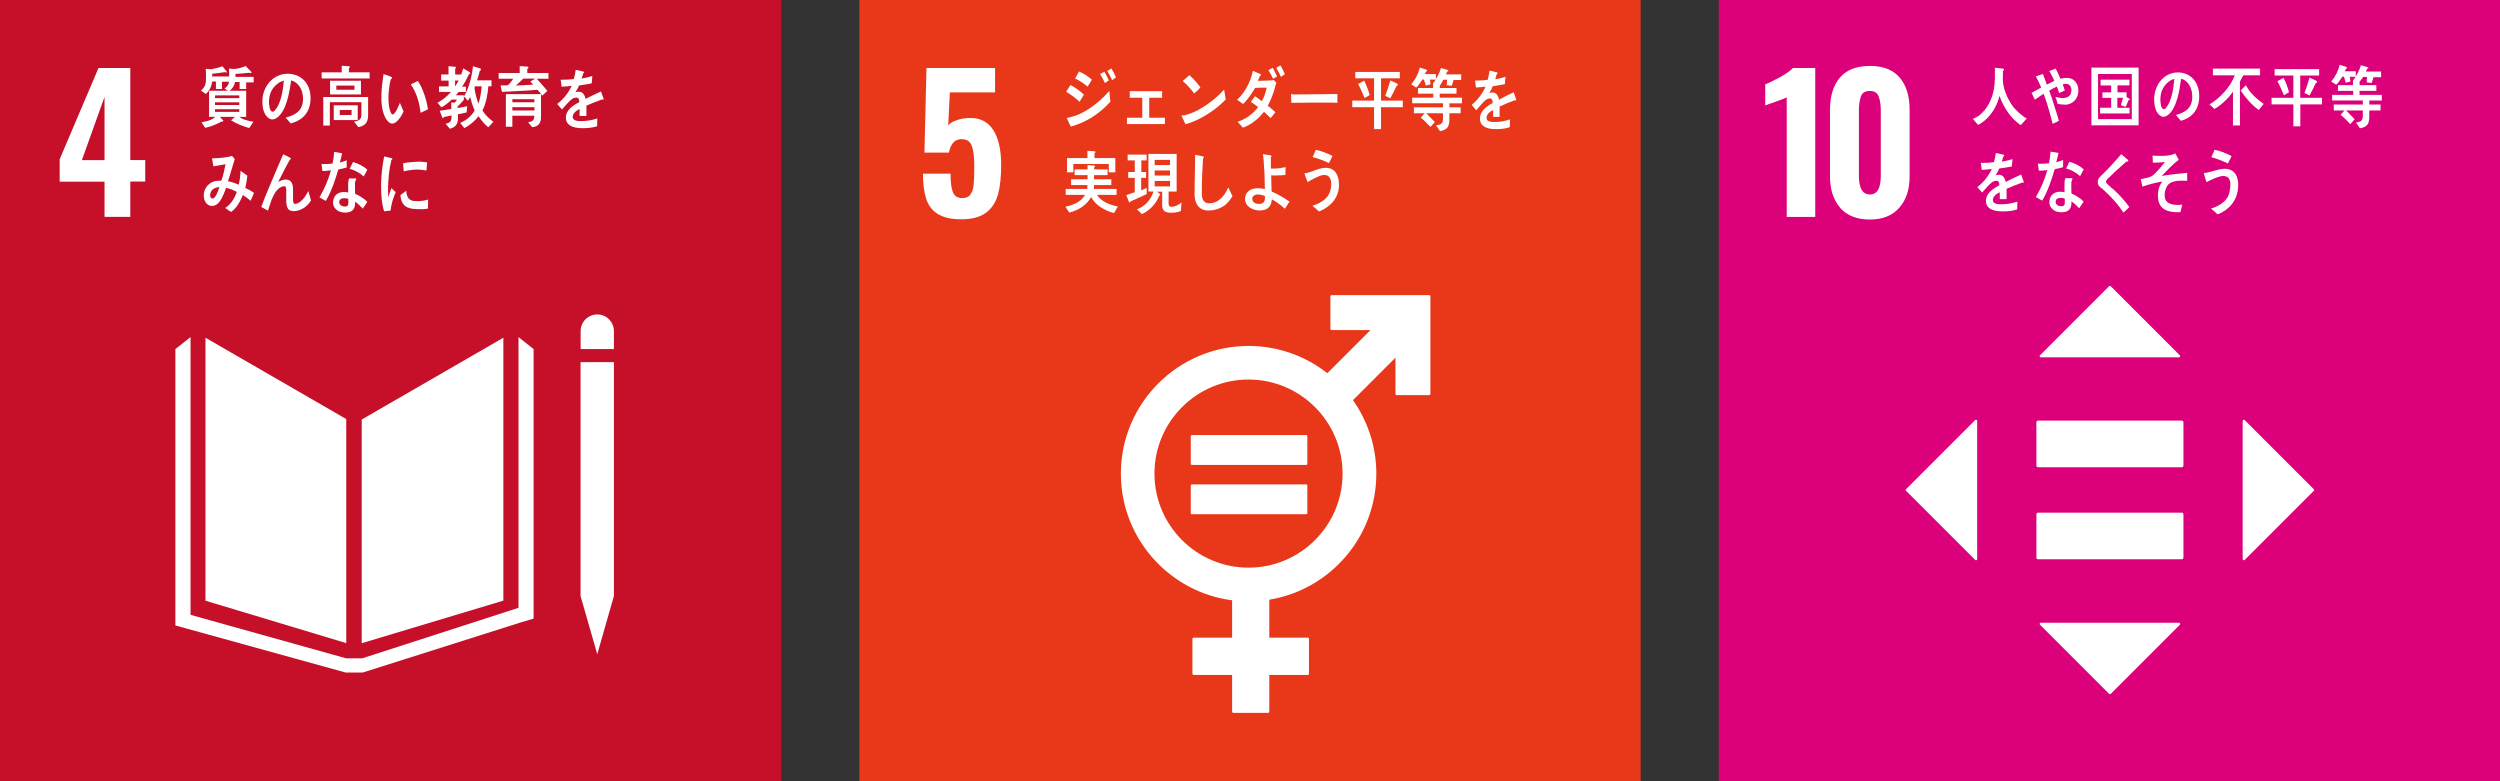 <?xml version="1.0" encoding="UTF-8"?><svg id="_レイヤー_2" xmlns="http://www.w3.org/2000/svg" viewBox="0 0 320 100"><rect x="0" y="0" width="320" height="100" fill="#333333" stroke="none"/><defs><style>.cls-1{fill:#fff;}.cls-2{fill:#e83819;}.cls-3{fill:#c60f28;}.cls-4{fill:#dc007a;}</style></defs><g id="contents"><rect class="cls-3" width="100" height="100"/><path class="cls-1" d="m13.38,23.25h-5.74v-2.87l4.97-11.68h4.07v11.79h1.91v2.75h-1.91v4.52h-3.3v-4.52Zm0-2.75v-8.1l-2.9,8.1h2.9Z"/><polygon class="cls-1" points="44.32 53.64 26.3 43.23 26.3 76.89 44.32 82.32 44.32 53.64"/><polygon class="cls-1" points="46.3 53.7 46.3 82.33 64.43 76.88 64.43 43.23 46.3 53.7"/><polygon class="cls-1" points="74.84 76.29 74.31 76.29 76.45 83.74 78.58 76.29 78.05 76.29 78.58 76.29 78.58 46.35 78.05 46.35 77.52 46.35 76.96 46.35 75.9 46.35 75.37 46.35 74.84 46.35 74.31 46.35 74.31 76.29 74.84 76.29"/><polygon class="cls-1" points="68.3 44.68 66.37 43.15 66.37 77.8 46.35 84.27 45.43 84.27 45.24 84.27 44.32 84.27 24.39 78.7 24.39 43.15 22.45 44.68 22.45 80.06 44.23 86.08 45.24 86.08 45.43 86.08 46.44 86.08 66.53 79.71 68.3 79.18 68.3 44.68"/><path class="cls-1" d="m78.58,42.38c0-1.18-.95-2.13-2.13-2.13s-2.13.95-2.13,2.13v2.3h4.26v-2.3Z"/><path class="cls-1" d="m28.41,10.46v.93s-.77,0-.77,0v-.95h-.49c-.07.65-.36,1.19-.81,1.59l-.62-.44c.63-.51.65-1,.65-1.83,0-.32-.01-.64-.03-.95l.67.05c.37-.05,1.17-.24,1.45-.39l.59.72c0,.07-.07.09-.12.09-.05,0-.1-.02-.15-.05-.54.1-1.08.16-1.62.21,0,.12,0,.23,0,.35h2.62v.67h-1.37Zm3.1.08v.85h-.84v-.89h-.58c-.1.46-.35.86-.69,1.11h2.11v3.35h-.87c.41.36,1.29.55,1.8.62l-.54.81c-.8-.22-1.59-.54-2.33-.99.16-.16.35-.28.5-.44h-1.93c.07.08.45.44.45.51,0,.06-.06.09-.1.09-.03,0-.06,0-.09-.02-.68.36-1.4.68-2.14.82l-.47-.7c.63-.13,1.25-.23,1.77-.7h-.8v-3.35h2.41c-.15-.08-.29-.19-.43-.28.47-.34.6-.64.6-1.28,0-.42,0-.85-.03-1.27l.68.05c.36-.03,1.08-.19,1.45-.38l.68.7s.08.08.08.13c0,.07-.1.08-.13.08-.07,0-.13-.02-.19-.05-.58.07-1.16.13-1.74.15,0,.13,0,.25,0,.38h2.33v.71h-.95Zm-.88,1.67h-3.1v.35h3.1v-.35Zm0,.89h-3.11v.34h3.11v-.34Zm0,.88h-3.11v.34h3.11v-.34Z"/><path class="cls-1" d="m37.22,15.81c-.23-.25-.43-.51-.66-.75,1.16-.33,2.23-.8,2.23-2.43,0-1.11-.57-2.11-1.53-2.33-.2,1.48-.59,3.84-1.74,4.72-.21.16-.43.27-.68.27-.3,0-.59-.24-.79-.5-.35-.46-.47-1.16-.47-1.76,0-2.1,1.49-3.59,3.24-3.59,1.61,0,2.93,1.12,2.93,3.12,0,1.87-1.07,2.85-2.53,3.24Zm-2.58-3.95c-.14.37-.21.77-.21,1.18,0,.35.07,1.26.48,1.26.15,0,.27-.16.36-.27.69-.82.98-2.58,1.06-3.71-.66.14-1.42.82-1.69,1.54Z"/><path class="cls-1" d="m41.17,10.04v-.78h2.57v-.84l.92.06c.05,0,.12.03.12.1,0,.07-.07.13-.12.15v.53h2.65v.78h-6.13Zm4.7,6.23l-.56-.7c.51-.1.95-.17.95-.92v-1.57h-4.04v2.99h-.84v-3.65h5.74v2.3c0,1-.45,1.42-1.26,1.55Zm-3.62-4.18v-1.76h3.95v1.76h-3.95Zm.47,3.28v-1.9h3.07v1.9h-3.07Zm2.65-4.41h-2.32v.53h2.32v-.53Zm-.37,3.12h-1.51v.64h1.51v-.64Z"/><path class="cls-1" d="m50.25,15.82c-.21,0-.41-.09-.57-.25-.63-.65-.84-1.88-.86-2.83-.02-.79.04-1.58.15-2.36.04-.3.07-.59.12-.89.23.06.85.26,1.04.38.03.02.05.05.05.09,0,.09-.08.15-.15.17-.15.44-.24,1.25-.28,1.73-.04.36-.03.72-.02,1.09.01.38.07.79.18,1.15.05.16.16.55.34.55.35,0,.79-1.15.94-1.49l.46,1.09c-.22.57-.83,1.54-1.41,1.56Zm3.58-1.39c-.16-1.38-.5-2.51-1.24-3.62.3-.15.59-.31.89-.45.66.94,1.12,2.44,1.3,3.63-.31.16-.62.31-.94.45Z"/><path class="cls-1" d="m60.04,9.48c-.26.56-.55,1.11-.89,1.61h.48v.69h-.94c-.11.14-.21.27-.33.41h1.01v.59c-.25.3-.51.58-.79.84v.21c.4-.07.81-.14,1.22-.23l-.07.79c-.37.1-.74.16-1.11.24v.51c0,.82-.4,1.18-1.04,1.34l-.54-.63c.63-.18.76-.3.76-1.08-.33.08-.67.15-1,.22,0,.05-.05.14-.1.14-.04,0-.07-.03-.08-.08l-.34-.87c.5-.06,1-.15,1.49-.24,0-.27-.01-.56-.01-.83l.45.03c.1-.11.2-.24.28-.39h-.68c-.4.39-.83.73-1.3.99l-.51-.58c.63-.35,1.22-.8,1.72-1.39h-1.53v-.71h1.23v-.74h-.95v-.79h.94v-1.06l.87.08s.09.02.09.08c0,.07-.06.13-.11.16v.75h1.06l-.5.5c.18-.42.35-.84.48-1.29l.8.49s.09.07.09.14c0,.09-.1.1-.15.09Zm-1.79.83v.76c.16-.24.32-.5.46-.76h-.46Zm4.27,5.99c-.43-.31-.96-.96-1.27-1.43-.48.64-1.15,1.18-1.81,1.53l-.54-.67c.71-.28,1.45-.85,1.86-1.6-.26-.54-.43-1.12-.57-1.71-.09.16-.19.33-.3.47l-.51-.55c.64-1,1.04-2.64,1.16-3.87l.93.29c.05.02.1.09.1.14,0,.08-.11.15-.16.17-.1.4-.21.81-.34,1.21h1.84v.76h-.4c-.08,1.01-.29,2.22-.76,3.1.37.6.87,1.06,1.4,1.45l-.64.7Zm-1.72-5.25l-.07.19c.09.7.27,1.38.51,2.03.23-.7.36-1.47.41-2.22h-.84Z"/><path class="cls-1" d="m68.71,10.08c.45.52.92,1.01,1.35,1.56l-.66.6c-.19-.27-.37-.52-.6-.75-1.51.14-3.03.18-4.55.27l-.18-.83h.76c.1,0,.2-.04.29-.12.22-.2.4-.48.57-.73h-1.86v-.74h2.69v-.88l1.03.07c.05,0,.09.06.09.12,0,.08-.1.15-.15.17v.52h2.71v.74h-1.49Zm-.58,6.21l-.53-.64c.49-.09.79-.18.79-.84h-2.81v1.41h-.83v-4.17h4.5v2.93c0,.86-.43,1.24-1.12,1.3Zm-2.55-3.59v.39h2.82v-.39s-2.82,0-2.82,0Zm2.83,1.02h-2.83v.42h2.83v-.42Zm-1.45-3.65c-.31.29-.6.62-.93.88.74-.02,1.49-.08,2.23-.12-.13-.12-.26-.26-.38-.39.21-.12.42-.24.63-.38h-1.55Z"/><path class="cls-1" d="m77.2,12.76s-.07-.02-.11-.04c-.53.18-1.55.58-2.03.8v1.32h-.87c0-.13,0-.26,0-.4v-.48c-.59.27-.88.63-.88,1.02,0,.34.34.52,1.01.52.73,0,1.39-.09,2.14-.34l-.03,1c-.65.21-1.36.25-1.84.25-1.44,0-2.16-.45-2.16-1.37,0-.45.21-.86.6-1.23.25-.23.62-.48,1.12-.74-.01-.39-.13-.58-.35-.58-.27,0-.52.1-.76.33-.15.14-.34.32-.57.58-.27.3-.44.51-.54.61-.13-.16-.34-.39-.61-.7.82-.64,1.44-1.42,1.85-2.32-.39.05-.82.09-1.29.11-.03-.33-.07-.63-.12-.89.69,0,1.26-.03,1.68-.09.09-.25.17-.64.25-1.18l.99.22c.06.02.09.05.09.1s-.04.09-.12.13c-.04.15-.1.37-.2.66.34-.04.84-.17,1.37-.32l-.08.94c-.4.09-.95.17-1.62.27-.1.26-.27.57-.46.86.18-.05.32-.06.42-.06.45,0,.74.3.87.92.59-.31,1.26-.63,1.98-.95l.34.96c0,.07-.03.1-.09.1Z"/><path class="cls-1" d="m32.08,25.7c-.32-.26-.65-.53-1-.74-.29.79-.87,1.78-1.51,2.17l-.76-.51c.7-.41,1.21-1.2,1.5-2.06-.44-.23-.9-.42-1.37-.52-.1.3-.22.6-.35.89-.32.71-.71,1.43-1.46,1.43-.62,0-1.05-.6-1.05-1.34,0-.94.65-1.61,1.36-1.81.29-.08.6-.09.89-.08.21-.53.43-1.52.54-2.11l-1.56.27-.17-1.02h.08c.51,0,2.04-.12,2.47-.32.11.14.24.28.36.41-.16.54-.32,1.08-.49,1.62-.13.41-.24.82-.38,1.22.47.09.93.23,1.37.45.15-.57.22-1.19.24-1.78.29.2.59.4.87.62-.06.53-.13,1.05-.27,1.55.37.19.76.39,1.12.65-.13.33-.27.67-.42,1Zm-5.18-.71c0,.22.08.42.28.42.13,0,.22-.05.31-.16.24-.27.48-.94.59-1.31-.51.05-1.18.3-1.18,1.05Z"/><path class="cls-1" d="m37.54,27.02c-.98,0-.9-1.04-.9-1.85v-.8c0-.24,0-.53-.27-.53-.07,0-.13.02-.2.03-1.1.32-1.52,2.03-1.87,3.1-.29-.16-.58-.32-.86-.48.3-.84.64-1.65.98-2.47.39-.91.77-1.84,1.17-2.75.22-.51.43-1.02.66-1.52.27.13.68.31.93.48.03.01.05.04.05.08,0,.07-.07.11-.12.11-.49.85-.93,1.76-1.38,2.64-.04.09-.09.16-.13.24.3-.17.64-.32.98-.32.71,0,.93.55.93,1.28,0,.44,0,.87,0,1.31,0,.22.03.53.28.53.32,0,.69-.3.93-.54.3-.31.54-.72.75-1.11.12.41.23.8.34,1.21-.49.82-1.37,1.37-2.25,1.37Z"/><path class="cls-1" d="m44.37,21.44c-.36.1-.71.19-1.07.26-.38,1.32-.91,2.88-1.6,4.02-.27-.14-.54-.3-.81-.46.62-1.05,1.14-2.24,1.47-3.46-.36.06-.73.09-1.09.09-.04-.3-.08-.6-.12-.91.13.02.27.02.4.02.34,0,.68-.02,1.02-.07.11-.48.17-.99.2-1.48.35.05.68.09,1.02.17-.09.39-.17.8-.29,1.19.3-.07.59-.19.88-.29,0,.3,0,.61,0,.92Zm2.05,5.25c-.3-.32-.61-.64-.97-.88,0,.1,0,.19,0,.28-.03.89-.61,1.12-1.27,1.12-.24,0-.47-.03-.69-.11-.44-.17-.89-.62-.86-1.22.03-.87.65-1.3,1.34-1.3.2,0,.4.02.6.05,0-.4-.02-.81,0-1.21,0-.2.04-.39.11-.58h.66s.26-.03.25.07c0,.02,0,.03,0,.03-.09.15-.15.34-.15.52-.02.45,0,.9.02,1.35.53.21,1.13.61,1.56,1.02-.18.29-.37.58-.57.85Zm-1.83-1.23c-.16-.07-.34-.09-.53-.09-.28,0-.63.09-.64.49-.01.4.41.58.69.58.27,0,.47-.06.48-.43,0-.18,0-.36,0-.54Zm1.96-2.87c-.51-.47-1.15-.81-1.79-.99l.43-.86c.63.19,1.32.5,1.83.99l-.47.86Z"/><path class="cls-1" d="m49.98,26.95c-.27.03-.53.06-.81.1-.33-1.05-.39-2.19-.39-3.31,0-1.25.16-2.5.39-3.72l.65.15c.1.03.22.04.32.08.05.02.08.04.08.11s-.07.11-.12.11c-.3,1.22-.43,2.6-.43,3.86,0,.32.02.62.02.94.13-.4.26-.8.4-1.19.19.17.37.34.56.51-.33.78-.56,1.48-.66,2.36Zm4.8-.25c-.41.09-.94.09-1.35.07-1.06-.03-2.05-.2-2.18-1.8.25-.18.5-.38.76-.56,0,.9.43,1.31,1.12,1.33.55.02,1.15-.02,1.67-.2,0,.38-.01.76-.02,1.14Zm-.19-4.87c-.57-.12-1.14-.15-1.72-.1-.4.03-.8.11-1.19.2-.03-.31-.05-.7-.09-1.02.55-.15,1.12-.15,1.68-.2.47-.04.93,0,1.4.07-.03.35-.05.7-.08,1.05Z"/><rect class="cls-2" x="110" width="100" height="100"/><path class="cls-1" d="m120.02,27.38c-.72-.46-1.22-1.12-1.48-1.97-.27-.85-.4-1.91-.4-3.18h3.53c0,1.1.1,1.9.31,2.39.2.49.6.74,1.2.74.47,0,.82-.16,1.04-.47.22-.31.36-.74.41-1.28.05-.54.08-1.32.08-2.34,0-1.16-.11-2.03-.32-2.6-.21-.57-.65-.86-1.31-.86-.85,0-1.39.57-1.62,1.72h-3.13l.26-10.83h8.78v3.13h-5.79l-.21,4.21c.22-.27.6-.49,1.13-.67.53-.18,1.11-.27,1.72-.27,1.3,0,2.28.53,2.94,1.58.66,1.05.99,2.53.99,4.43,0,1.51-.13,2.76-.4,3.75-.27,1-.77,1.78-1.52,2.35-.75.57-1.81.86-3.19.86-1.29,0-2.29-.23-3.01-.69Z"/><path class="cls-1" d="m182.94,37.78h-12.49c-.09,0-.16.07-.16.16v4.15c0,.09.07.16.16.16h4.97l-5.52,5.52c-2.78-2.18-6.28-3.49-10.08-3.49-9.02,0-16.35,7.34-16.35,16.35,0,8.3,6.22,15.17,14.24,16.21v4.78h-4.92c-.09,0-.16.07-.16.16v4.45c0,.09.07.16.16.16h4.92v4.7c0,.09.07.16.16.16h4.44c.09,0,.16-.07.16-.16v-4.7h4.92c.09,0,.16-.07.16-.16v-4.45c0-.09-.07-.16-.16-.16h-4.92v-4.86c7.76-1.27,13.7-8.02,13.7-16.13,0-3.5-1.11-6.74-2.99-9.41l5.44-5.44v4.64c0,.09.07.16.16.16h4.15c.09,0,.16-.07.16-.16v-12.49c0-.09-.07-.16-.16-.16m-23.12,34.89c-6.64,0-12.04-5.4-12.04-12.04s5.4-12.04,12.04-12.04,12.04,5.4,12.04,12.04-5.4,12.04-12.04,12.04"/><path class="cls-1" d="m167.18,55.69h-14.6c-.09,0-.16.06-.16.14v3.53c0,.08.07.15.16.15h14.6c.09,0,.16-.06.16-.15v-3.53c0-.08-.07-.14-.16-.14"/><path class="cls-1" d="m167.18,62h-14.6c-.09,0-.16.07-.16.15v3.53c0,.08.07.14.16.14h14.6c.09,0,.16-.06.16-.14v-3.53c0-.08-.07-.15-.16-.15"/><path class="cls-1" d="m138.18,13.03c-.52-.51-1.1-.91-1.71-1.28.18-.28.35-.58.54-.87.61.32,1.22.75,1.73,1.24l-.56.91Zm-1.11,3.17c-.06-.1-.51-.99-.51-1.05s.07-.06.1-.07c.46-.11.92-.23,1.38-.42,1.45-.63,2.84-1.75,3.96-3.03.03.46.07.92.13,1.38-1.45,1.62-3.17,2.67-5.06,3.19Zm2.14-5.11c-.5-.43-1.03-.77-1.6-1.05.18-.29.34-.59.5-.89.58.24,1.15.61,1.65,1.04-.18.31-.35.61-.55.9Zm2.22-.46c-.18-.4-.39-.79-.62-1.16l.55-.29c.21.35.4.73.57,1.11l-.5.34Zm.93-.37c-.2-.39-.4-.8-.63-1.18l.53-.32c.22.36.41.75.58,1.15l-.48.35Z"/><path class="cls-1" d="m144.25,15.88v-.81h1.96v-2.56h-1.6v-.84h4.14v.84h-1.65v2.56h2.01v.81h-4.86Z"/><path class="cls-1" d="m153.03,15.43c-.42.2-.84.36-1.29.46-.04-.1-.51-1.07-.51-1.07,0-.03.04-.03.06-.03.1,0,.21-.02.32-.04.81-.17,1.61-.56,2.34-1.01.99-.61,1.92-1.38,2.74-2.27.06.42.13.84.2,1.26-1.14,1.19-2.44,2.05-3.85,2.71Zm-.17-3.46c-.44-.59-.92-1.13-1.47-1.6.29-.24.56-.5.84-.75.53.45,1,.98,1.42,1.57-.24.29-.51.53-.79.77Z"/><path class="cls-1" d="m163.26,10.93c-.03.1-.05.21-.08.31-.07.28-.15.55-.25.81-.18.51-.4,1.02-.65,1.49.33.26.66.53.97.82-.19.26-.4.51-.61.75-.28-.27-.56-.54-.85-.8-.67.88-1.72,1.7-2.69,2.03-.21-.24-.43-.47-.65-.7,0,0-.02-.02-.02-.04,0-.04.03-.04.04-.04.15-.03.29-.09.42-.15.76-.34,1.63-.95,2.14-1.71-.29-.24-.61-.45-.92-.66.18-.24.34-.49.53-.73.29.21.58.42.87.64.31-.52.49-1.12.63-1.73-.5,0-.99,0-1.49.03-.43.72-.95,1.54-1.55,2.07-.24-.19-.49-.38-.75-.55,1-.92,1.71-2.25,2.02-3.7l.99.42s.06.04.06.1c0,.08-.08.1-.13.1-.1.22-.18.45-.28.66.69-.02,1.37-.02,2.06-.1.1.13.2.26.31.38-.04.09-.09.2-.13.29Zm-.3-.84c-.18-.38-.39-.75-.6-1.11l.55-.3c.2.34.38.72.55,1.1l-.5.31Zm1-.25c-.18-.39-.37-.79-.6-1.15l.53-.32c.23.35.41.74.57,1.13l-.5.34Z"/><path class="cls-1" d="m171.17,13.16c-.42-.03-.78-.03-1.11-.03-.39,0-3.84,0-4.77.03-.01-.34-.03-.78-.04-1.04,0-.13.05-.07.1-.06.12.02.36.02.43.03.45.01,1.59-.02,2.11-.02,1.06,0,2.12-.03,3.3-.04-.02.34,0,.79,0,1.13Z"/><path class="cls-1" d="m176.77,13.72v2.81h-.89v-2.81h-2.79v-.84h2.79v-2.85h-2.4v-.82h5.7v.82h-2.41v2.85h2.79v.84h-2.78Zm-2.1-1.17c-.26-.61-.52-1.23-.83-1.8l.78-.43c.25.53.56,1.27.69,1.85l-.65.38Zm4.1-1.57c-.26.54-.51,1.08-.81,1.6l-.65-.31c.24-.64.46-1.3.65-1.97l.88.4s.1.08.1.15c0,.09-.12.13-.18.13Z"/><path class="cls-1" d="m183.03,10.2l.08.59-.6.16-.24-.77h-.21c-.24.35-.48.75-.78,1.03l-.64-.42c.51-.58.9-1.33,1.09-2.14l.85.27s.09.05.09.11c0,.08-.08.13-.14.14-.05.1-.09.22-.16.31h1.43v.71h-.77Zm2.49,3.03v.51s1.44,0,1.44,0v.76h-1.44c0,1.31.13,2.05-1.2,2.28l-.5-.73c.51-.1.88-.14.88-.85v-.7h-2.14c.22.21.42.42.63.64.15.16.32.31.46.49l-.55.62c-.4-.41-.8-.84-1.24-1.2l.49-.55h-1.37v-.76h3.72v-.52h-3.94v-.72h2.7v-.51h-1.95v-.73h1.92v-.58l.89.12s.04-.04.04,0c0,.06-.03.17-.07.19v.27h2.14v.73h-2.15v.51h2.85v.73h-1.6Zm.54-2.99l-.23.74-.64-.07.03-.7h-.48c-.12.2-.3.61-.46.78l-.85-.32c.37-.45.87-1.38,1.01-1.97l.87.26s.09.04.09.09c0,.08-.1.1-.15.1-.05.13-.11.25-.17.37h1.95v.72h-.96Z"/><path class="cls-1" d="m193.99,12.87s-.07-.02-.1-.04c-.51.18-1.48.58-1.94.81v1.32h-.83c0-.13,0-.26,0-.4v-.48c-.56.28-.84.63-.84,1.02,0,.34.32.52.96.52.69,0,1.33-.09,2.04-.34l-.03,1c-.62.22-1.3.25-1.76.25-1.37,0-2.06-.46-2.06-1.37,0-.45.2-.86.58-1.24.24-.23.59-.48,1.06-.74-.01-.39-.13-.58-.33-.58-.26,0-.5.1-.72.33-.14.14-.32.32-.54.58-.26.3-.42.51-.52.61-.13-.15-.32-.39-.58-.7.78-.64,1.37-1.43,1.77-2.33-.37.05-.78.09-1.23.11-.03-.33-.07-.63-.11-.89.66,0,1.2-.03,1.61-.09.08-.25.16-.64.24-1.18l.95.22c.05.02.08.05.08.1s-.03.1-.11.13c-.03.15-.1.37-.19.66.32-.04.8-.17,1.31-.32l-.08.94c-.39.08-.9.17-1.55.27-.1.26-.26.57-.43.86.17-.05.31-.06.4-.06.43,0,.71.3.83.92.56-.31,1.2-.63,1.89-.95l.32.96c0,.07-.03.1-.08.1Z"/><path class="cls-1" d="m142.58,27.26c-.53-.09-1.26-.45-1.73-.76-.47-.31-.9-.75-1.19-1.27-.63,1.12-1.71,1.7-2.79,1.98l-.5-.75c.95-.2,1.94-.54,2.52-1.52h-2.48v-.76h2.76c0-.16.02-.33.02-.49h-2.09v-.74h2.11v-.53h-1.66v-.74h1.66v-.55l.86.06s.09.02.09.09-.05.1-.1.12v.28h1.71v.74h-1.73v.53h2.21v.74h-2.22c0,.16,0,.33,0,.49h2.89v.76h-2.51c.54.89,1.8,1.34,2.68,1.49l-.49.84Zm-.66-5.2v-1.07h-4.53v1.07h-.81v-1.83h2.61v-.93l.91.06c.05,0,.12.03.12.1,0,.07-.07.13-.13.15v.62h2.67v1.83h-.85Z"/><path class="cls-1" d="m146.76,24.85c-.68.33-1.38.62-2.07.94-.01.05-.05.13-.1.13-.03,0-.07-.02-.1-.09l-.32-.86c.36-.12.72-.24,1.08-.37v-1.83h-.84v-.75h.84v-1.49h-.91v-.74h2.43v.74h-.68v1.49h.61v.75h-.63v1.6c.24-.1.48-.21.71-.32v.8Zm4.4,2.15c-.37.18-.85.23-1.25.23-.57,0-1.15-.11-1.15-.93v-1.77h-.66c.07.05.42.31.42.39,0,.05-.07.09-.1.09-.14.29-.29.58-.46.85-.47.69-1.09,1.23-1.8,1.54l-.63-.6c1.02-.42,1.71-1.09,2.12-2.28h-.65v-4.82h3.61v4.82h-1.03v1.48c0,.28.08.47.34.47.44,0,.97-.24,1.31-.56l-.07,1.07Zm-1.4-6.54h-1.96v.67h1.96v-.67Zm-1.96,1.36v.65h1.96v-.65s-1.96,0-1.96,0Zm1.97,1.34h-1.97v.7h1.97v-.7Z"/><path class="cls-1" d="m156.61,26.37c-.58.4-1.27.58-1.95.58-1.04,0-1.7-.69-1.75-1.91-.02-.16,0-.33,0-.49,0-.46,0-.93.02-1.4.02-1.1.04-2.22.05-3.33.23.03.46.08.69.13.09.02.2.03.29.06.06.02.13.06.13.14,0,.07-.06.12-.11.15-.09,1.49-.15,3-.15,4.5,0,.76.29,1.23.98,1.23.32,0,.64-.1.93-.25.68-.34,1.15-1.06,1.48-1.79l.54,1.11c-.27.47-.71.99-1.13,1.28Z"/><path class="cls-1" d="m164.47,26.73c-.51-.48-1.07-.89-1.67-1.22-.08,1.1-.73,1.43-1.59,1.43-.73,0-1.84-.43-1.84-1.46s.86-1.39,1.61-1.39c.31,0,.62.03.92.11,0-1.2-.05-2.41-.15-3.6-.03-.29-.04-.58-.1-.87l.98.15s.12.05.12.12c0,.05-.04.09-.08.12v.33c0,.38,0,.75,0,1.13h.09c.34,0,.67,0,1.01-.05.26-.03.52-.1.78-.14,0,.33-.01.67-.02,1.01-.41.03-.83.06-1.24.06-.19,0-.38,0-.58-.02.02.69.03,1.37.05,2.07.81.34,1.56.79,2.3,1.3l-.6.91Zm-2.56-1.62c-.29-.15-.65-.22-.97-.22-.26,0-.65.19-.65.54,0,.53.51.67.87.67.44,0,.75-.19.75-.75v-.24Z"/><path class="cls-1" d="m168.82,27.07c-.27-.25-.54-.51-.83-.73.73-.22,1.71-.7,2.11-1.49.2-.38.29-.82.29-1.26,0-.76-.25-1.2-.93-1.2-.48,0-1.64.63-2.08.92-.05-.13-.4-1.01-.4-1.09,0-.06.07-.05.1-.05.16,0,.74-.18.91-.25.57-.21,1.1-.44,1.71-.44,1.18,0,1.69.93,1.69,2.2,0,1.76-1.26,2.89-2.57,3.39Zm1.28-6.19c-.67-.32-1.36-.6-2.08-.77.14-.31.27-.62.41-.93.73.15,1.44.43,2.13.78-.15.31-.29.62-.46.92Z"/><rect class="cls-4" x="220" width="100" height="100"/><path class="cls-1" d="m228.71,12.46c-.17.09-.68.29-1.51.59-.66.22-1.08.37-1.25.45v-2.71c.53-.2,1.18-.52,1.94-.94.76-.42,1.3-.81,1.61-1.15h2.85v19.07h-3.65v-15.3Z"/><path class="cls-1" d="m235.55,26.6c-.87-1-1.31-2.33-1.31-4.01v-8.55c0-1.74.42-3.11,1.27-4.11.85-1,2.13-1.49,3.84-1.49s2.97.5,3.81,1.49c.85,1,1.27,2.37,1.27,4.11v8.55c0,1.66-.44,3-1.32,4-.88,1-2.13,1.51-3.77,1.51s-2.93-.5-3.8-1.49Zm5.19-4.08v-8.4c0-.71-.09-1.29-.27-1.77-.18-.47-.55-.71-1.12-.71-.6,0-.98.23-1.15.69-.17.46-.26,1.06-.26,1.78v8.4c0,1.59.47,2.38,1.41,2.38s1.39-.79,1.39-2.38Z"/><path class="cls-1" d="m279.28,65.62h-18.42c-.11,0-.2.1-.2.22v5.53c0,.13.09.22.2.22h18.42c.11,0,.2-.1.2-.22v-5.53c0-.12-.09-.22-.2-.22"/><path class="cls-1" d="m279.28,53.84h-18.42c-.11,0-.2.1-.2.22v5.53c0,.13.09.22.2.22h18.42c.11,0,.2-.1.2-.22v-5.53c0-.12-.09-.22-.2-.22"/><path class="cls-1" d="m279.02,45.48l-8.84-8.84c-.06-.06-.16-.06-.22,0l-8.84,8.84c-.1.1-.03.26.11.26h17.68c.14,0,.2-.16.11-.26Z"/><path class="cls-1" d="m287.32,71.67l8.84-8.84c.06-.06.06-.16,0-.22l-8.84-8.84c-.1-.1-.26-.03-.26.11v17.68c0,.14.16.2.26.11Z"/><path class="cls-1" d="m261.12,79.97l8.84,8.84c.06.06.16.06.22,0l8.84-8.84c.1-.1.03-.26-.11-.26h-17.68c-.14,0-.2.16-.11.26Z"/><path class="cls-1" d="m252.82,53.77l-8.84,8.84c-.06.06-.06.16,0,.22l8.84,8.84c.1.1.26.03.26-.11v-17.68c0-.14-.16-.2-.26-.11Z"/><path class="cls-1" d="m258.65,16.01c-1.21-.79-2.2-2.24-2.71-3.73-.12.39-.23.77-.4,1.13-.36.82-.93,1.56-1.59,2.09-.24.19-.49.36-.76.49l-.66-.77c.29-.14.62-.28.88-.5.95-.8,1.57-1.96,1.82-3.37.15-.88.12-1.79.12-2.68l1.02.11c.06,0,.14.04.14.13s-.07.14-.13.16c-.01.35-.02.69-.02,1.04,0,1.16.55,2.42,1.15,3.31.44.66,1.26,1.39,1.91,1.75l-.76.85Z"/><path class="cls-1" d="m264.24,13.39c-.29,0-.58-.03-.87-.1-.06-.31-.17-.6-.28-.89.31.08.62.15.93.15.57,0,1.12-.23,1.12-1.04,0-.47-.31-.78-.68-.78-.15,0-.29.02-.43.07.08.26.17.52.27.78-.24.12-.49.23-.73.33-.1-.28-.19-.56-.29-.83-.34.15-.66.33-.98.52.24.65.46,1.31.66,1.98.19.63.42,1.25.57,1.89-.26.15-.53.25-.8.38-.31-1.31-.69-2.6-1.14-3.85-.38.24-.75.5-1.12.76-.15-.29-.3-.58-.43-.88.41-.23.82-.46,1.23-.68-.2-.48-.43-.96-.68-1.42.1-.03.82-.3.87-.3.05,0,.05.03.07.08.16.42.31.85.47,1.27.31-.17.62-.33.94-.48-.17-.44-.4-.86-.63-1.26.27-.1.54-.22.82-.31.23.41.41.86.6,1.3.28-.08.57-.11.86-.11.78,0,1.44.6,1.44,1.58,0,1.23-.84,1.86-1.78,1.86Z"/><path class="cls-1" d="m267.7,16.04v-7.39h6.04v7.39h-6.04Zm5.17-6.57h-4.32v5.78h4.32v-5.78Zm-4.06,5.06v-.74h1.42v-1.26h-1.12v-.7h1.12v-.89h-1.35v-.74h3.69v.73h-1.53v.89h1.16v.6l.37.22s.04.04.04.06c0,.08-.09.11-.15.11-.12.29-.25.58-.37.88l-.61-.23c.1-.31.18-.62.27-.94h-.73v1.28h1.56v.72h-3.79Z"/><path class="cls-1" d="m279.14,15.46c-.21-.24-.4-.5-.62-.74,1.09-.32,2.09-.78,2.09-2.37,0-1.08-.53-2.06-1.43-2.27-.19,1.45-.55,3.74-1.63,4.6-.2.16-.4.27-.64.27-.28,0-.56-.23-.74-.48-.32-.45-.44-1.13-.44-1.71,0-2.05,1.39-3.49,3.03-3.49,1.51,0,2.74,1.09,2.74,3.04,0,1.82-1,2.78-2.36,3.16Zm-2.42-3.86c-.13.36-.19.75-.19,1.15,0,.34.06,1.23.45,1.23.14,0,.25-.16.34-.27.65-.8.92-2.52.99-3.61-.62.13-1.32.8-1.58,1.5Z"/><path class="cls-1" d="m287.14,9.64c-.14.27-.28.55-.43.81v5.61h-.89v-4.33c-.58.85-1.53,1.75-2.37,2.22l-.63-.59c1.26-.74,2.68-2.2,3.23-3.72h-2.8v-.86h6.04v.86h-2.14Zm1.99,4.44c-.8-.52-1.78-1.65-2.33-2.5.23-.21.45-.44.68-.67.51,1.01,1.42,1.79,2.27,2.39l-.62.77Z"/><path class="cls-1" d="m294.44,13.36v2.81h-.89v-2.81h-2.79v-.84h2.79v-2.85h-2.4v-.82h5.7v.82h-2.42v2.85h2.79v.84h-2.78Zm-2.1-1.17c-.26-.61-.52-1.23-.83-1.8l.79-.43c.25.53.56,1.27.69,1.85l-.65.38Zm4.09-1.57c-.26.54-.51,1.08-.81,1.6l-.65-.31c.24-.64.46-1.3.65-1.97l.88.4c.05.03.1.08.1.15,0,.09-.12.13-.18.13Z"/><path class="cls-1" d="m300.78,9.84l.08.59-.6.16-.23-.77h-.21c-.24.35-.48.75-.79,1.03l-.64-.42c.51-.58.9-1.33,1.09-2.14l.84.27s.1.05.1.11c0,.08-.08.13-.14.14-.05.1-.09.22-.16.31h1.42v.71h-.77Zm2.49,3.03v.51s1.44,0,1.44,0v.76h-1.44c0,1.31.13,2.05-1.2,2.28l-.5-.73c.51-.1.87-.14.87-.85v-.7h-2.14c.22.2.43.42.63.64.15.16.32.31.46.49l-.55.62c-.4-.41-.8-.84-1.24-1.2l.49-.55h-1.37v-.76h3.72v-.52h-3.93v-.72h2.7v-.51h-1.95v-.73h1.92v-.58h.91s-.17.16-.17.2c0,.06.09-.2.11-.26v.64h2.14v.73h-2.15v.51h2.85v.73h-1.6Zm.54-2.99l-.23.74-.64-.07.03-.7h-.48c-.11.18-.38.53-.57.73l-.74-.27c.37-.45.87-1.38,1.01-1.97l.87.26s.09.04.09.1c0,.08-.1.09-.15.09-.05.13-.11.25-.17.37h1.95v.72h-.96Z"/><path class="cls-1" d="m258.98,23.4s-.07-.02-.11-.04c-.53.18-1.55.58-2.03.81v1.32h-.87c0-.13,0-.26,0-.4v-.48c-.59.27-.88.63-.88,1.02,0,.34.34.52,1,.52.73,0,1.39-.1,2.14-.34l-.03,1c-.65.22-1.36.25-1.84.25-1.44,0-2.16-.45-2.16-1.37,0-.45.21-.86.6-1.23.25-.23.62-.48,1.12-.74-.01-.39-.13-.58-.35-.58-.27,0-.52.1-.75.32-.15.14-.34.32-.57.58-.27.3-.44.51-.54.61-.13-.15-.34-.39-.61-.7.82-.64,1.44-1.43,1.85-2.32-.39.05-.82.09-1.29.11-.03-.33-.07-.63-.12-.89.69,0,1.26-.03,1.68-.09.09-.25.17-.64.25-1.18l.99.22c.06.02.09.05.09.1s-.04.09-.12.13c-.04.15-.1.37-.2.66.34-.04.83-.17,1.37-.32l-.08.94c-.4.08-.95.17-1.62.26-.1.26-.27.57-.46.86.18-.05.32-.06.42-.06.45,0,.74.3.87.92.59-.31,1.26-.63,1.98-.95l.34.96c0,.07-.03.1-.09.1Z"/><path class="cls-1" d="m264.07,21.4c-.36.1-.71.19-1.07.26-.38,1.32-.91,2.88-1.6,4.02-.27-.14-.54-.3-.81-.46.62-1.05,1.14-2.24,1.47-3.46-.36.06-.73.09-1.09.09-.04-.3-.08-.6-.12-.91.13.02.27.02.4.02.34,0,.68-.02,1.02-.07.11-.48.17-.99.2-1.48.35.05.68.09,1.02.17-.09.39-.18.8-.29,1.19.3-.07.59-.19.88-.29,0,.3,0,.61,0,.92Zm2.05,5.25c-.3-.32-.61-.64-.98-.88,0,.1,0,.19,0,.28-.03.89-.61,1.12-1.27,1.12-.24,0-.47-.03-.69-.11-.44-.17-.89-.62-.86-1.22.03-.87.65-1.3,1.34-1.3.2,0,.4.02.6.05,0-.4-.02-.81,0-1.21,0-.2.04-.39.11-.58h.66s.26-.03.25.07c0,.02,0,.03,0,.03-.09.15-.15.34-.15.52-.02.45,0,.9.02,1.35.53.21,1.13.61,1.56,1.02-.18.29-.37.58-.57.85Zm-1.83-1.23c-.16-.07-.34-.09-.53-.09-.28,0-.63.09-.64.49-.01.4.41.58.69.58.27,0,.47-.06.48-.43,0-.18,0-.36,0-.54Zm1.96-2.87c-.51-.47-1.15-.81-1.79-.99l.43-.86c.63.19,1.32.5,1.83.99l-.47.86Z"/><path class="cls-1" d="m271.79,27.2c-.63-.96-1.36-1.79-2.16-2.54-.2-.2-.41-.4-.63-.57-.13-.1-.26-.19-.36-.33-.1-.14-.13-.3-.13-.47,0-.33.15-.51.35-.72.36-.37.74-.71,1.09-1.09.53-.57,1.06-1.14,1.57-1.75.21.18.42.36.63.54.08.06.17.13.24.21.02.03.04.04.03.08,0,.12-.16.14-.25.12-.5.45-1,.89-1.51,1.36-.21.19-.41.4-.61.6-.1.09-.21.17-.3.28-.08.08-.18.21-.18.34,0,.12.05.19.13.26.3.3.64.56.95.84.69.64,1.34,1.36,1.91,2.15-.26.23-.52.48-.78.72Z"/><path class="cls-1" d="m277.72,23.46c-.45.31-.75,1.15-.61,1.86.16.84,1.17.92,1.7.91.17,0,.35-.02.52-.04-.07.33-.16.65-.23.97h-.16c-1.04.03-2.52-.12-2.7-1.71-.11-.98.15-1.75.55-2.22-.86.15-1.73.36-2.56.66-.06-.32-.14-.64-.21-.96.45-.11.93-.15,1.36-.36.44-.22,1.38-1.38,1.73-1.83-.51.05-1.04.09-1.55.08,0-.3-.01-.61-.04-.9.77.04,1.57.08,2.33-.07.2-.04.39-.13.58-.22.16.27.31.54.45.82-.75.56-1.5,1.37-2.18,2.06,1.09-.17,2.18-.29,3.26-.39,0,.34,0,.69,0,1.03-.65-.05-1.67-.08-2.25.32Z"/><path class="cls-1" d="m283.86,27.45c-.28-.25-.55-.52-.85-.75.75-.23,1.75-.72,2.16-1.53.2-.39.28-.91.31-1.36.05-.78-.17-1.24-.87-1.29-.49-.03-1.72.53-2.18.8-.04-.14-.34-1.06-.34-1.14,0-.06.08-.05.11-.05.16.01.76-.13.94-.19.6-.17,1.15-.37,1.77-.33,1.2.08,1.66,1.06,1.57,2.37-.12,1.8-1.29,2.96-2.63,3.46Zm1.31-6.52c-.69-.33-1.39-.62-2.12-.8.14-.32.28-.64.42-.96.75.15,1.48.45,2.17.81-.15.32-.3.64-.47.95Z"/></g></svg>